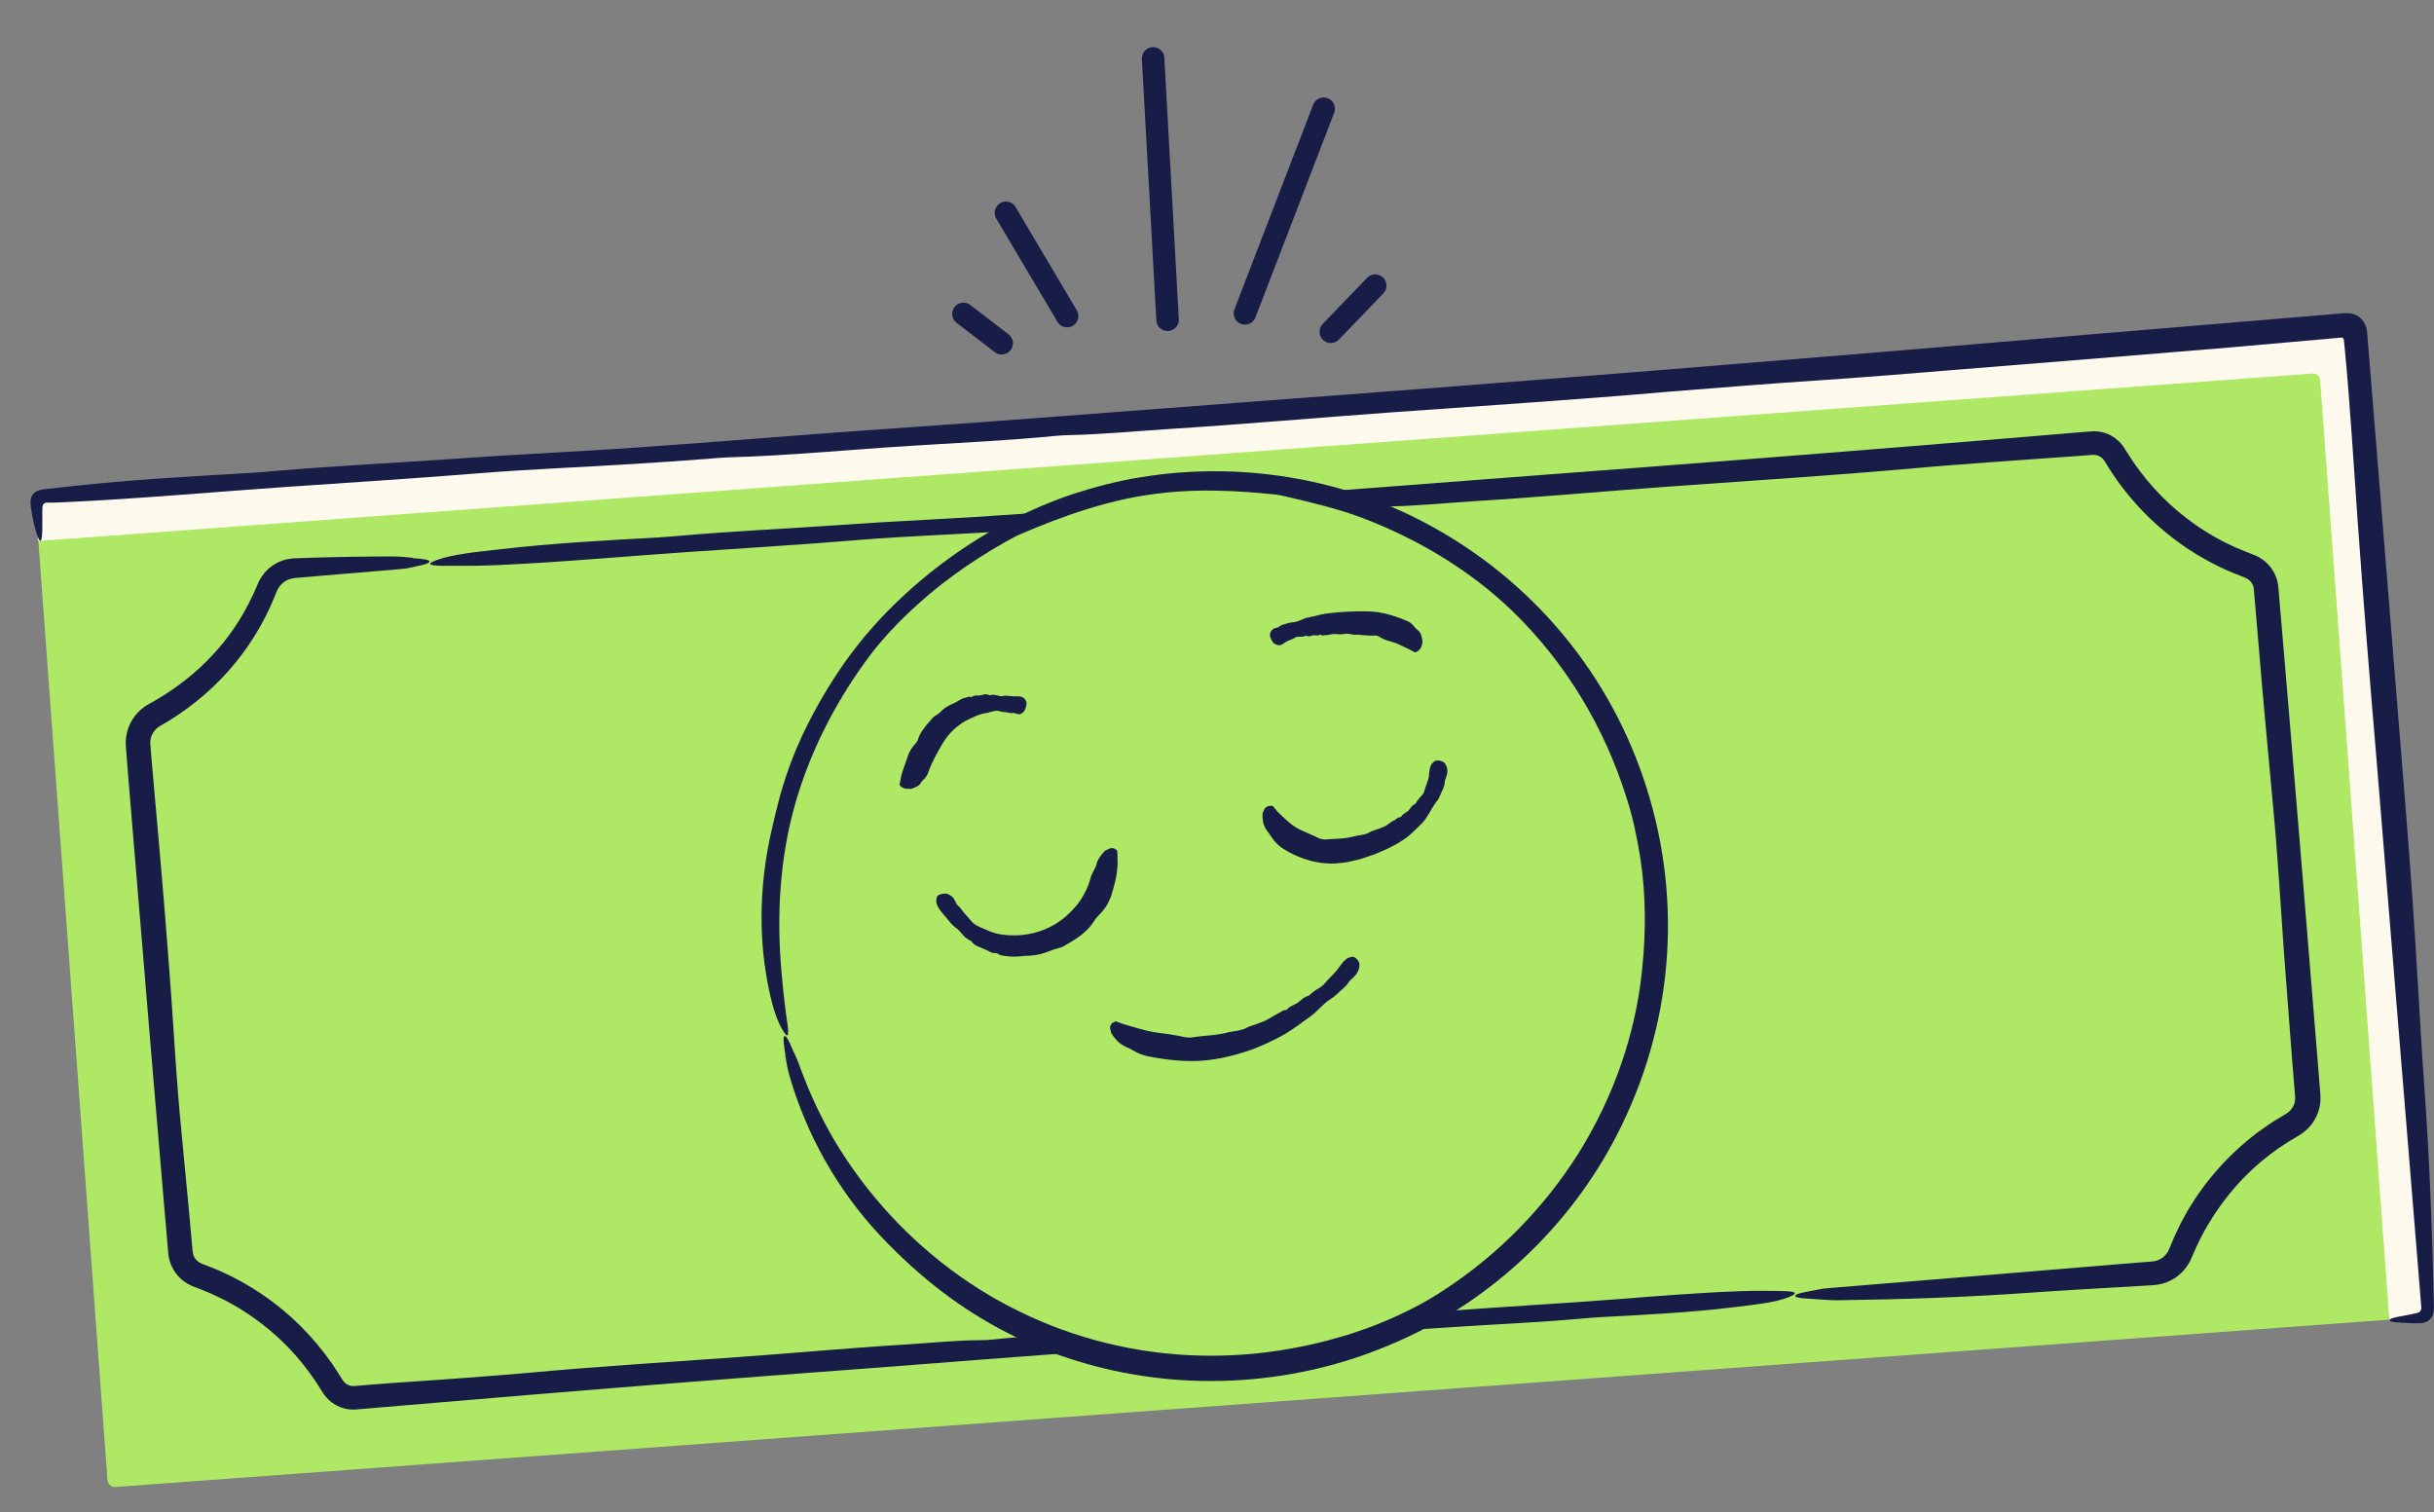 <?xml version="1.0" encoding="UTF-8"?>
<svg id="Layer_1" data-name="Layer 1" xmlns="http://www.w3.org/2000/svg" viewBox="0 0 324.35 201.52">
  <rect x="0" y="0" width="324.35" height="201.52" fill="#808080" stroke="none"/>
  <g>
    <g>
      <rect x="9.12" y="54.54" width="309.82" height="132.49" rx=".94" ry=".94" transform="translate(-8.43 12.37) rotate(-4.21)" style="fill: #aee865;"/>
      <path d="M312.72,43.42L5.61,66.03c-.52.04-.91.49-.87,1.01l.37,5.05,303.06-22.31c.52-.04.97.35,1.01.87l9.22,125.22,4.05-.3c.52-.04.91-.49.87-1.01l-9.59-130.26c-.04-.52-.49-.91-1.01-.87Z" style="fill: #fef9ed;"/>
      <path d="M241.84,173.12c1.02.05,1.92.16,3.1.15,8.43-.11,16.95-.39,25.63-1.01,4-.29,8-.51,11.97-.74l2.56-.15,1.28-.08.64-.04c.33-.03.68-.07,1.01-.16,1.33-.32,2.53-1.14,3.32-2.24.2-.27.37-.57.53-.87l.32-.72c.16-.37.31-.74.48-1.1,1.34-2.91,3.11-5.6,5.19-7.99,2.28-2.61,5-4.84,8.01-6.58l.7-.42c.3-.2.59-.42.85-.67.53-.49.95-1.09,1.26-1.75.31-.66.49-1.38.53-2.1.03-.84-.06-1.19-.08-1.67l-.45-5.54-1.81-22.16-1.84-22.16-.94-11.08-.47-5.54c-.02-.19-.04-.56-.11-.86-.07-.32-.16-.62-.29-.92-.25-.59-.61-1.14-1.06-1.59-.44-.46-.98-.82-1.55-1.08l-.42-.17-.31-.12-.62-.24c-3.73-1.45-7.19-3.62-10.14-6.35-1.48-1.36-2.83-2.86-4.04-4.48-.61-.8-1.17-1.64-1.7-2.5l-.2-.32c-.07-.12-.17-.28-.27-.41-.19-.28-.42-.52-.67-.75-.5-.45-1.09-.8-1.73-1.01-.62-.21-1.36-.27-1.96-.21l-1.56.13-3.12.26-6.24.52-12.48,1.02c-16.64,1.35-33.3,2.65-49.97,3.89-13.92,1.04-27.84,2.18-41.77,3.12-13.14.88-26.25,2.13-39.42,2.8-4.33.22-8.73.49-13.11.8-6.7.46-13.39.76-20.09,1.35-1.03.09-2.07.18-3.1.24-7.05.39-14.11.77-21.11,1.58-3.01.35-6.2.64-8.36,1.42-1.39.5-1.23.76.82.78,2.3.02,4.71.01,7.12-.09,8.48-.37,17.01-1.17,25.51-1.75,7.59-.52,15.21-.98,22.82-1.61,3.15-.26,6.43-.45,9.63-.61,5.9-.3,11.79-.62,17.71-1.08.77-.06,1.57-.15,2.31-.16,7.28-.16,14.65-.92,21.98-1.36,5.63-.34,11.33-.59,17-1.16.5-.05,1.04-.07,1.54-.08,3.94-.06,7.97-.47,11.93-.72,8.73-.54,17.47-1.34,26.23-1.97,10.93-.78,21.9-1.48,32.83-2.46,3.07-.28,6.16-.49,9.24-.73,2.75-.2,5.49-.39,8.24-.59l4.12-.29,1.03-.08.52-.04c.17-.01.18-.01.27,0,.29,0,.59.1.84.27.11.07.21.16.31.26.05.05.09.1.13.16l.17.26c.34.54.66,1.09,1.03,1.62.7,1.07,1.49,2.08,2.3,3.06,1.63,1.96,3.49,3.73,5.5,5.3,2,1.58,4.19,2.9,6.48,4.02.57.29,1.16.52,1.74.78l1.65.65c.56.24.99.76,1.1,1.34.4,4.74.81,9.48,1.21,14.22.44,4.8.88,9.59,1.32,14.38.65,6.73,1.04,13.54,1.52,20.33.35,4.58.7,9.17,1.05,13.76l.28,3.44.14,1.7c.02.36-.03.74-.18,1.08-.14.34-.37.65-.65.9-.16.14-.26.2-.51.35l-.77.46c-1.03.61-2,1.29-2.96,1.99-3.73,2.84-6.92,6.38-9.27,10.42-.59,1.01-1.13,2.04-1.61,3.11-.26.52-.46,1.07-.69,1.61-.13.3-.19.47-.29.65-.1.18-.22.35-.36.5-.27.31-.62.54-1,.69-.19.07-.39.12-.59.15-.16.03-.53.05-.79.07l-3.38.27c-9.02.75-18.05,1.49-27.06,2.24l-11.22.92c-.76.06-1.66.13-2.25.26-1.14.26-2.99.48-3.04.84-.04.31,1.48.37,2.63.43Z" style="fill: #181d48;"/>
      <path d="M55.03,74.33c-.87-.06-1.64-.18-2.65-.18-3.59,0-7.2.06-10.84.17l-1.37.05-.68.03h-.34c-.14.02-.33.04-.49.06-1.36.18-2.64.91-3.5,1.99-.21.27-.41.56-.57.86-.09.15-.15.31-.22.47l-.14.32c-.18.39-.34.8-.53,1.19-.37.79-.78,1.56-1.2,2.32-1.58,2.81-3.64,5.33-5.98,7.47-2.03,1.84-4.27,3.43-6.67,4.73-1.01.55-1.87,1.41-2.41,2.44-.27.52-.47,1.07-.58,1.65-.06.29-.09.58-.1.87,0,.15,0,.29,0,.44l.02.35c.12,1.45.23,2.89.34,4.33l3.14,37.75,1.6,18.87.41,4.72.1,1.18.05.59c.02.27.07.55.14.82.27,1.09.9,2.08,1.76,2.78.43.35.91.63,1.42.83l1.1.42c.7.28,1.4.57,2.08.9,1.37.64,2.69,1.38,3.95,2.22,2.85,1.87,5.42,4.19,7.55,6.87.53.67,1.04,1.36,1.52,2.07.25.35.47.72.7,1.08l.36.57c.15.25.33.48.52.69.77.86,1.86,1.43,3.01,1.56.29.03.58.04.86.02l.68-.06,1.33-.11c7.08-.6,14.17-1.19,21.25-1.79,14.18-1.17,28.37-2.29,42.56-3.34,11.86-.88,23.71-1.88,35.59-2.66,11.19-.74,22.36-1.84,33.58-2.37,3.69-.17,7.44-.4,11.17-.65,5.7-.39,11.41-.61,17.12-1.13.88-.08,1.76-.16,2.64-.2,6.01-.32,12.02-.61,17.98-1.35,2.56-.32,5.28-.58,7.11-1.33,1.18-.48,1.04-.74-.71-.79-1.96-.05-4.02-.06-6.07.02-7.23.28-14.49.98-21.73,1.47-6.47.44-12.96.82-19.44,1.36-2.68.22-5.48.38-8.21.5-5.03.23-10.05.49-15.09.89-.66.05-1.34.13-1.97.14-6.2.08-12.49.76-18.72,1.12-4.8.27-9.66.47-14.48.98-.43.05-.89.06-1.31.06-3.36.02-6.79.38-10.17.59-7.44.45-14.88,1.15-22.35,1.68-9.31.67-18.66,1.24-27.96,2.1-2.62.24-5.25.42-7.87.63-4.67.37-9.37.62-14.05,1.02-1.27.12-1.44.15-1.91-.07-.21-.1-.39-.25-.55-.43-.04-.05-.08-.09-.11-.14l-.16-.25-.43-.69c-1.16-1.84-2.48-3.57-3.95-5.17-2.93-3.2-6.46-5.85-10.33-7.78-.97-.48-1.96-.93-2.97-1.31l-.76-.29-.25-.1c-.06-.03-.12-.05-.18-.09-.24-.13-.44-.31-.61-.52-.36-.47-.38-.77-.48-2l-.27-3.07c-.39-4.08-.77-8.17-1.16-12.24-.58-5.73-.89-11.54-1.3-17.31-.56-7.81-1.2-15.63-1.9-23.42l-.51-5.76-.25-2.88-.12-1.44c-.05-.55-.07-.78,0-1.14.13-.66.53-1.28,1.11-1.67.08-.05.14-.09.23-.14l.32-.19.64-.38c.43-.24.84-.53,1.26-.8,1.65-1.1,3.21-2.34,4.66-3.7,2.89-2.72,5.3-5.94,7.09-9.46.45-.88.86-1.78,1.23-2.7l.27-.66c.07-.17.16-.34.26-.5.21-.31.47-.58.78-.8.31-.21.66-.36,1.03-.43.32-.07.9-.09,1.35-.14l2.88-.25,9.56-.8c.65-.06,1.41-.11,1.91-.24.97-.25,2.55-.45,2.58-.81.03-.3-1.27-.39-2.25-.46Z" style="fill: #181d48;"/>
      <path d="M321.4,176.33c.76-.01,1.55.11,2.17-.31.31-.21.55-.54.66-.91.1-.35.13-.8.1-1.29-.06-2.44-.13-4.89-.19-7.34-.08-2.39-.17-4.78-.26-7.19-.2-4.81-.47-9.65-.82-14.55-.33-4.51-.59-9.02-.85-13.48-.45-7.7-.98-15.43-1.6-23.05l-2.67-33.08-1.34-16.54-.67-8.27-.34-4.13-.1-1.25c-.03-.31-.04-.62-.08-.91-.05-.29-.14-.56-.24-.8-.21-.48-.62-.93-1.11-1.19-.49-.26-1-.34-1.62-.31-11.4.95-22.8,1.91-34.2,2.86-37.43,3.2-74.95,6.23-112.51,9.02-15.69,1.17-31.37,2.44-47.07,3.51-14.8,1-29.58,2.37-44.41,3.17-4.88.26-9.84.57-14.77.92-7.55.53-15.08.88-22.64,1.54-1.16.1-2.33.2-3.49.27-7.94.46-15.89.9-23.79,1.77-1.09.12-2.19.24-3.27.36-.72.08-1.37.14-1.82.63-.22.24-.36.54-.39.84-.02.3,0,.61.03.92.12.89.22,1.38.35,1.96.12.56.26,1.07.41,1.55.51,1.57.77,1.39.77-.92,0-.41,0-.81,0-1.23,0-.21,0-.42,0-.63,0-.13,0-.27.01-.4.02-.26-.04-.54.18-.73.19-.21.51-.16.76-.16h.39s.7-.02.7-.02l1.4-.06c9.56-.45,19.16-1.32,28.74-1.99,8.55-.59,17.13-1.13,25.72-1.82,3.55-.29,7.25-.51,10.85-.7,6.65-.35,13.28-.73,19.95-1.25.87-.07,1.77-.16,2.6-.19,8.2-.22,16.51-1.06,24.76-1.56,6.35-.39,12.77-.7,19.16-1.32.56-.06,1.17-.08,1.73-.09,4.44-.1,8.98-.54,13.45-.83,9.84-.62,19.69-1.5,29.56-2.21,12.32-.89,24.68-1.68,36.99-2.76,3.46-.27,6.94-.55,10.41-.82,6.18-.49,12.39-.84,18.58-1.35,10.11-.82,20.22-1.63,30.33-2.45,5.05-.42,10.11-.83,15.16-1.25,4.9-.43,9.8-.86,14.7-1.3.11,0,.24-.05.35-.01.11.04.2.14.21.26l.05.36.09.96c.72,7.58,1.16,15.26,1.71,22.9.74,10.33,1.57,20.68,2.45,30.98,1.66,20.32,3.32,40.68,4.99,60.99l1.01,12.42c0,.15.04.31.03.48-.01.16-.09.32-.2.43-.24.24-.56.2-.79.28-.39.12-1.34.25-2,.39-.69.14-1.23.29-1.25.47-.03.3,1.62.36,3,.41Z" style="fill: #181d48;"/>
    </g>
    <g>
      <path d="M155.59,42.61l-1.93-34.83" style="fill: none; stroke: #181d48; stroke-linecap: round; stroke-linejoin: round; stroke-width: 3px;"/>
      <path d="M142.2,42.12l-8.15-13.76" style="fill: none; stroke: #181d48; stroke-linecap: round; stroke-linejoin: round; stroke-width: 3px;"/>
      <path d="M165.9,41.76l10.49-27.27" style="fill: none; stroke: #181d48; stroke-linecap: round; stroke-linejoin: round; stroke-width: 3px;"/>
      <path d="M177.34,44.21l5.92-6.15" style="fill: none; stroke: #181d48; stroke-linecap: round; stroke-linejoin: round; stroke-width: 3px;"/>
      <path d="M133.48,45.74l-5.09-3.91" style="fill: none; stroke: #181d48; stroke-linecap: round; stroke-linejoin: round; stroke-width: 3px;"/>
    </g>
  </g>
  <g>
    <circle cx="161.93" cy="122.68" r="59.33" style="fill: #aee865;"/>
    <path d="M104.64,140.55c.13.96.29,1.79.58,2.87,2.23,7.65,6.26,15.01,11.97,21.12,2.63,2.81,5.48,5.42,8.52,7.72,5.25,3.97,11.22,7.07,17.47,8.99,13.62,4.32,28.72,3.56,41.8-1.94,13.15-5.39,24.15-15.63,30.54-28.18,3.62-7.04,5.86-14.78,6.53-22.64.68-7.86-.22-15.84-2.58-23.34-2.34-7.51-6.15-14.55-11.18-20.58-5.01-6.04-11.22-11.08-18.14-14.77-11.56-6.21-25.18-8.32-38.11-6.21-3.05.49-6.05,1.27-8.99,2.22-2.93.97-5.77,2.21-8.52,3.61-5.48,2.85-10.54,6.49-15,10.79-2.95,2.81-5.64,6.02-7.92,9.46-1.74,2.64-3.31,5.39-4.66,8.26-1.35,2.87-2.42,5.86-3.22,8.94-.24.95-.49,1.9-.69,2.85-1.6,6.47-2.03,13.29-.99,19.87.46,2.82,1.11,5.78,2.22,7.64.69,1.19.92.97.65-.89-.17-1.04-.3-2.12-.41-3.2-.15-1.08-.22-2.18-.34-3.27-.72-7.69-.29-15.58,1.88-23.04,1.94-6.65,5.12-12.92,9.18-18.54,1.66-2.34,3.68-4.57,5.78-6.57,3.87-3.71,8.24-6.83,12.91-9.47.61-.33,1.24-.7,1.85-.98,6.01-2.59,12.37-4.84,18.96-5.55,5.05-.61,10.19-.34,15.26.18.45.06.93.16,1.36.26,3.44.81,6.97,1.63,10.3,2.9,7.3,2.79,14.18,6.89,19.86,12.34,7.07,6.83,12.29,15.49,15.22,24.86.87,2.63,1.42,5.36,1.86,8.09.74,4.88.76,9.87.24,14.78-.84,8.6-3.8,16.99-8.36,24.36-4.6,7.36-10.81,13.72-18.13,18.47-2.55,1.7-5.33,3.08-8.18,4.26-1.42.61-2.89,1.09-4.35,1.59-1.49.42-2.96.88-4.47,1.21-8.11,1.92-16.64,2.19-24.85.62-8.09-1.52-15.87-4.82-22.62-9.6-6.75-4.79-12.48-11.01-16.72-18.14-1.74-2.98-3.21-6.11-4.41-9.34-.24-.66-.52-1.44-.77-1.93-.47-.96-1.04-2.6-1.4-2.57-.31.02-.08,1.43.09,2.5Z" style="fill: #181d48;"/>
  </g>
  <path d="M147.54,113.22c-.13.08-.3.14-.37.22-.52.6-.93,1.13-1.05,1.71-.05.27-.17.52-.32.76-.22.42-.42.82-.52,1.26-.25.95-.69,1.82-1.22,2.67-.29.4-.57.83-.94,1.19-.32.41-.73.74-1.12,1.11-1.81,1.61-4.46,2.56-6.99,2.5-1.06.01-2.14-.13-3.13-.54-.88-.44-1.95-.64-2.58-1.51-.22-.26-.42-.53-.66-.75-.36-.35-.57-.84-.97-1.15-.06-.05-.12-.1-.16-.17-.25-.48-.42-.97-.95-1.25-.23-.12-.39-.28-1.01-.15-.4.08-.65.19-.71.45-.07.27-.11.54-.05.76.2.77.78,1.3,1.25,1.88.42.52.83,1.08,1.4,1.47.23.17.42.39.62.61.18.21.36.42.56.61.21.17.44.33.68.45.06.03.14.04.18.11.2.35.51.5.82.65.32.13.64.27.96.4.49.21.97.59,1.54.5.05,0,.1.02.14.06.33.29.74.25,1.11.34.82.12,1.68.07,2.49-.03,1.03-.02,2.04-.14,2.98-.52.27-.1.53-.2.79-.29.46-.19.98-.23,1.43-.48,1.55-.87,3.14-1.85,4.1-3.4.31-.56.84-.91,1.2-1.42.26-.33.5-.67.67-1.05.18-.37.36-.75.46-1.15.46-1.55.85-3.09.75-4.66,0-.32-.01-.64-.05-.97,0-.07,0-.15-.1-.19-.17-.09-.27-.26-.63-.23-.3.02-.47.13-.62.22Z" style="fill: #181d48;"/>
  <path d="M168.44,107.96c-.07.14-.18.3-.19.43-.06.91.13,1.77.65,2.39.24.29.43.61.65.92.36.55.85,1,1.38,1.36,1.19.77,2.52,1.33,3.87,1.69.69.15,1.37.29,2.06.3.69.07,1.37,0,2.03-.08.75-.06,1.46-.3,2.17-.43.69-.23,1.38-.43,2.04-.67,1.31-.54,2.61-1.09,3.79-1.89,1.02-.61,1.8-1.52,2.66-2.33.77-.84,1.16-1.89,1.85-2.8.26-.29.42-.64.56-.99.22-.53.56-1.05.57-1.65,0-.09,0-.18.04-.27.23-.57.45-1.2.18-1.83-.12-.27-.18-.56-.8-.72-.4-.1-.67-.05-.84.09-.19.17-.36.34-.43.51-.28.6-.18,1.23-.35,1.83-.15.54-.38,1.04-.52,1.57-.05.22-.18.43-.35.6-.15.16-.29.32-.41.49-.14.16-.26.32-.35.5-.02.05-.03.11-.08.13-.27.12-.47.28-.61.48-.15.19-.26.42-.48.55-.33.21-.65.4-.86.73-.02.03-.06.04-.1.04-.35-.01-.47.24-.7.37-.56.2-.92.69-1.49.9-.66.33-1.43.43-2.1.84-.19.12-.41.13-.62.2-.37.1-.77.1-1.13.21-1.3.37-2.58.33-3.98.44-.49,0-.93-.21-1.35-.44-.29-.13-.59-.24-.88-.39-.3-.14-.61-.25-.91-.4-1.22-.55-2.19-1.51-3.17-2.48-.19-.22-.37-.44-.54-.66-.04-.05-.07-.1-.17-.1-.2,0-.34-.07-.66.08-.28.12-.37.33-.45.49Z" style="fill: #181d48;"/>
  <path d="M121.05,105.12c.14,0,.32.02.41-.01.64-.21,1.1-.46,1.29-.84.09-.17.24-.31.38-.45.25-.24.42-.52.54-.81.46-1.35,1.15-2.59,1.9-3.87.84-1.45,2.13-2.67,3.69-3.37.65-.27,1.29-.64,2.01-.72.33-.06.65-.16.98-.24.33-.09.66-.14,1.02-.02.23.08.46.11.68.11.34,0,.68.21,1.01.11.05-.02.1-.03.16,0,.35.11.69.31,1.06.03.16-.12.33-.16.51-.76.12-.38.14-.66.05-.84-.11-.2-.23-.38-.36-.46-.46-.28-.96-.17-1.45-.19-.44-.03-.88-.15-1.32-.03-.18.04-.37,0-.57-.05-.36-.11-.72-.17-1.06-.08-.04.01-.09.05-.14.02-.5-.3-.89,0-1.34.03-.35.02-.74-.06-1.01.2-.02.02-.06.02-.1,0-.3-.13-.5.06-.74.1-.55.08-.97.48-1.46.69-.6.29-1.25.54-1.71,1.06-.13.15-.29.25-.43.37-.25.22-.59.33-.8.6-.38.46-.79.87-1.12,1.35-.36.46-.65.96-.82,1.54-.13.39-.46.63-.69.95-.32.42-.57.9-.71,1.42-.16.5-.36.97-.51,1.46-.17.48-.33.96-.39,1.47l-.14.61s-.03.09.04.15c.14.12.18.24.52.37.28.11.48.09.64.09Z" style="fill: #181d48;"/>
  <path d="M189.46,85.95c.04-.13.11-.3.1-.4-.05-.68-.22-1.28-.63-1.58-.19-.14-.35-.32-.5-.51-.27-.32-.58-.59-.97-.73-1.63-.69-3.35-1.22-5.13-1.26-1.99-.05-3.86.07-5.71.31-.77.12-1.51.37-2.27.5-.37.04-.7.22-1.03.36-.34.14-.68.26-1.07.29-.26.01-.51.07-.74.15-.35.13-.77.16-1.06.43-.04.04-.09.08-.15.09-.42.08-.82.21-.99.67-.07.2-.18.35.08.91.17.36.34.57.53.65.21.09.41.16.55.15.49-.03.74-.42,1.14-.57.35-.15.71-.27,1.02-.46.13-.09.3-.11.47-.1.31,0,.61,0,.87-.11.03-.02.06-.06.11-.03.45.24.7-.08,1.06-.06.28.02.56.09.78-.1.02-.02.05,0,.08.02.22.2.38.06.56.07.4.01.78-.13,1.18-.16.5,0,.98.12,1.49-.02.14-.03.28,0,.43,0,.25,0,.49.11.75.12.45-.02.91,0,1.36.07.46.03.93.08,1.44.04.37-.04.64.2.93.36.4.2.84.34,1.29.47.45.11.88.29,1.29.5.42.2.84.4,1.27.61l.52.28s.07.05.15,0c.16-.1.29-.1.53-.37.2-.23.25-.42.29-.57Z" style="fill: #181d48;"/>
  <path d="M148,137.23c.03.16.03.36.1.47.52.83,1.17,1.49,1.97,1.81.37.15.72.36,1.07.55.6.35,1.25.58,1.92.72,2.92.56,5.94.87,8.89.35,1.66-.24,3.26-.72,4.81-1.24,1.54-.58,3.01-1.27,4.41-2.06,1.17-.68,2.22-1.52,3.31-2.28,1.06-.71,1.78-1.78,2.88-2.45.36-.23.69-.51.99-.8.45-.46,1.03-.82,1.36-1.39.05-.09.11-.17.18-.24.52-.46,1.06-.93,1.21-1.66.06-.31.19-.61-.22-1.12-.26-.32-.51-.44-.75-.39-.27.07-.53.15-.71.29-.64.48-.96,1.2-1.49,1.76-.46.51-.98.97-1.41,1.51-.18.22-.41.41-.67.56-.48.27-.91.58-1.3.94-.05.05-.08.12-.16.13-.72.16-1.08.72-1.65,1.05-.43.25-.94.38-1.25.8-.03.04-.08.05-.13.05-.41,0-.64.26-.95.41-.67.33-1.27.76-1.94,1.08l-1.29.48c-.44.13-.86.28-1.27.5-.23.13-.49.15-.74.23-.45.12-.91.15-1.36.24-1.58.46-3.24.44-4.97.71-.61.12-1.2-.11-1.8-.21-.8-.16-1.62-.27-2.45-.37-1.64-.18-3.21-.72-4.82-1.17l-.97-.35c-.07-.02-.14-.06-.23,0-.17.11-.36.11-.54.42-.15.26-.1.49-.07.67Z" style="fill: #181d48;"/>
</svg>
